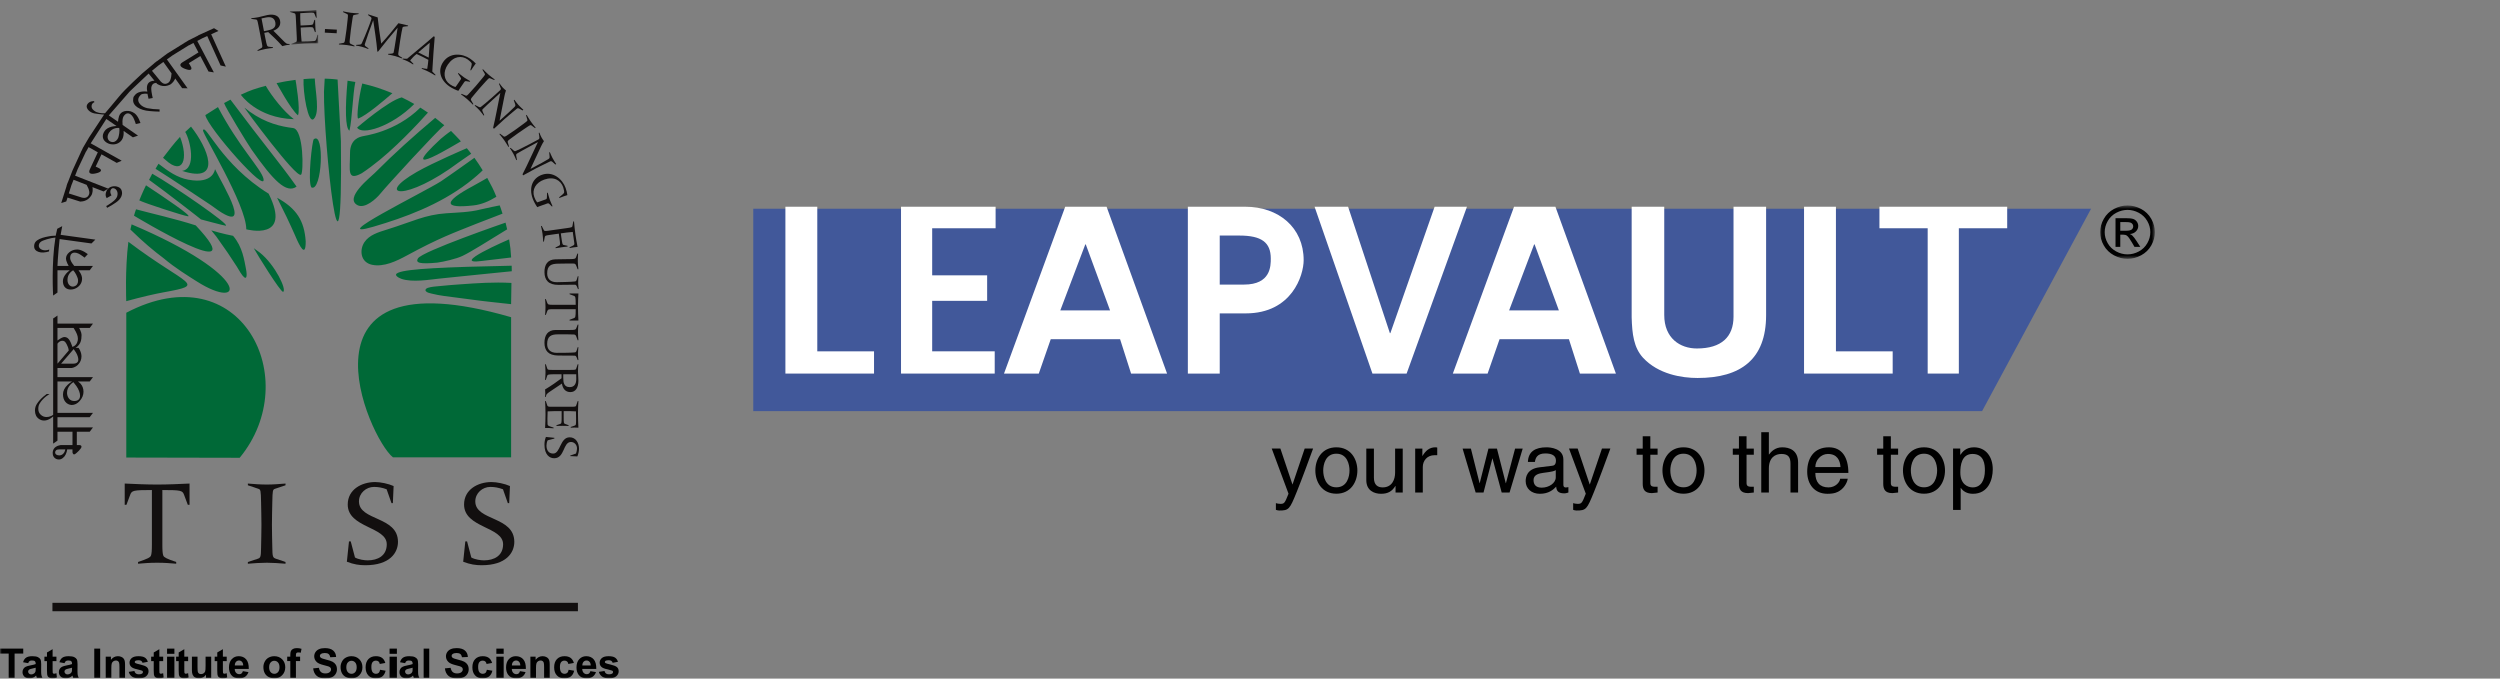 <svg width="700" height="190" viewBox="0 0 700 190" fill="none" xmlns="http://www.w3.org/2000/svg">
<rect x="0" y="0" width="700" height="190" fill="#808080" stroke="none"/>
<path fill-rule="evenodd" clip-rule="evenodd" d="M210.911 58.445V115.121H554.984L585.502 58.445H210.911Z" fill="#41589A"/>
<path fill-rule="evenodd" clip-rule="evenodd" d="M228.84 98.376H244.728V104.601H219.914V57.886H228.84V98.376Z" fill="white"/>
<path fill-rule="evenodd" clip-rule="evenodd" d="M514.06 98.376H529.949V104.601H505.132V57.886H514.06V98.376Z" fill="white"/>
<path fill-rule="evenodd" clip-rule="evenodd" d="M278.77 63.913H261.01V77.093H276.399V84.235H261.01V98.37H278.519V104.601H252.285V57.886H278.77V63.913Z" fill="white"/>
<path fill-rule="evenodd" clip-rule="evenodd" d="M526.244 57.885V63.912H539.75V104.6H548.475V63.912H548.511H562.015V57.885H526.244Z" fill="white"/>
<path fill-rule="evenodd" clip-rule="evenodd" d="M296.887 86.904H310.812L304.017 68.427H303.883L296.887 86.904ZM290.862 104.6H281.122L298.26 57.885H309.844L326.781 104.6H316.703L313.623 94.971H294.21L290.862 104.6Z" fill="white"/>
<path fill-rule="evenodd" clip-rule="evenodd" d="M422.556 86.904H436.484L429.689 68.427H429.555L422.556 86.904ZM416.532 104.6H406.794L423.932 57.885H435.516L452.453 104.6H442.375L439.295 94.971H419.879L416.532 104.6Z" fill="white"/>
<path fill-rule="evenodd" clip-rule="evenodd" d="M348.321 79.682C355.819 79.682 355.819 74.476 355.819 72.395C355.819 67.84 353.208 65.954 346.982 65.954H341.526V79.682H348.321ZM341.526 104.6H332.598V57.885H348.673C357.978 57.885 365.024 63.674 365.024 72.85C365.024 77.078 361.735 87.748 348.812 87.748H341.526V104.6Z" fill="white"/>
<path fill-rule="evenodd" clip-rule="evenodd" d="M401.697 57.885H410.748L393.853 104.6H384.28L368.077 57.885H377.463L389.167 93.278H389.301L401.697 57.885Z" fill="white"/>
<path fill-rule="evenodd" clip-rule="evenodd" d="M494.51 88.269C494.51 100.566 487.436 105.836 475.319 105.836C470.901 105.836 464.341 104.796 460.053 100.177C457.443 97.311 456.999 93.541 456.865 88.856V57.886H465.989V88.205C465.989 94.712 470.433 97.573 475.119 97.573C482.017 97.573 485.386 94.321 485.386 88.66V57.886H494.51V88.269Z" fill="white"/>
<mask id="mask0_1253_977" style="mask-type:alpha" maskUnits="userSpaceOnUse" x="588" y="57" width="16" height="16">
<path d="M588.042 57.531H603.367V72.469H588.042V57.531Z" fill="white"/>
</mask>
<g mask="url(#mask0_1253_977)">
<path fill-rule="evenodd" clip-rule="evenodd" d="M593.679 64.606H595.294C596.061 64.606 596.589 64.491 596.876 64.265C597.152 64.041 597.297 63.743 597.297 63.377C597.297 63.139 597.23 62.924 597.093 62.739C596.96 62.552 596.77 62.413 596.527 62.32C596.287 62.228 595.844 62.181 595.191 62.181H593.679V64.606ZM592.346 69.121V61.088H595.18C596.153 61.088 596.851 61.164 597.286 61.306C597.721 61.454 598.059 61.714 598.321 62.086C598.575 62.452 598.708 62.849 598.708 63.262C598.708 63.849 598.491 64.357 598.059 64.793C597.629 65.232 597.054 65.475 596.346 65.528C596.639 65.643 596.876 65.788 597.049 65.95C597.381 66.269 597.788 66.799 598.271 67.545L599.277 69.116H597.648L596.915 67.85C596.34 66.855 595.88 66.229 595.523 65.981C595.28 65.793 594.923 65.704 594.457 65.704H593.679V69.116H592.346V69.121ZM595.713 58.766C594.636 58.766 593.587 59.04 592.566 59.574C591.548 60.116 590.748 60.884 590.173 61.876C589.598 62.879 589.311 63.916 589.311 65C589.311 66.073 589.593 67.104 590.156 68.09C590.717 69.082 591.512 69.85 592.53 70.401C593.545 70.951 594.605 71.225 595.707 71.225C596.806 71.225 597.866 70.949 598.881 70.401C599.9 69.85 600.686 69.082 601.25 68.09C601.813 67.104 602.092 66.073 602.092 65C602.092 63.916 601.807 62.879 601.23 61.876C600.655 60.884 599.863 60.116 598.842 59.574C597.824 59.035 596.775 58.766 595.713 58.766ZM595.713 57.531C596.993 57.531 598.254 57.853 599.481 58.492C600.706 59.138 601.66 60.06 602.343 61.259C603.029 62.452 603.369 63.703 603.369 65.005C603.369 66.294 603.035 67.529 602.357 68.716C601.685 69.904 600.734 70.826 599.526 71.48C598.307 72.142 597.038 72.469 595.713 72.469C594.388 72.469 593.11 72.142 591.897 71.48C590.684 70.826 589.738 69.904 589.06 68.716C588.385 67.529 588.042 66.296 588.042 65.005C588.042 63.703 588.391 62.452 589.074 61.259C589.757 60.06 590.717 59.144 591.941 58.492C593.163 57.853 594.424 57.531 595.713 57.531Z" fill="black"/>
</g>
<path fill-rule="evenodd" clip-rule="evenodd" d="M365.313 125.599H367.664C366.183 129.623 364.733 133.649 363.11 137.673C361.098 142.66 360.881 142.945 358.144 142.945C357.829 142.945 357.587 142.85 357.249 142.758V140.875C357.514 140.967 357.949 141.084 358.532 141.084C359.648 141.084 359.768 140.78 360.786 138.237L356.086 125.599H358.51L361.877 135.624H361.921L365.313 125.599Z" fill="black"/>
<path fill-rule="evenodd" clip-rule="evenodd" d="M374.182 136.448C377.234 136.448 377.861 133.389 377.861 131.74C377.861 130.094 377.234 127.035 374.182 127.035C371.128 127.035 370.5 130.094 370.5 131.74C370.5 133.389 371.128 136.448 374.182 136.448ZM374.182 125.247C378.224 125.247 380.065 128.566 380.065 131.74C380.065 134.92 378.224 138.239 374.182 138.239C370.138 138.239 368.297 134.92 368.297 131.74C368.297 128.566 370.138 125.247 374.182 125.247Z" fill="black"/>
<path fill-rule="evenodd" clip-rule="evenodd" d="M390.752 137.908V136.117L390.702 136.072C389.807 137.506 388.719 138.26 386.682 138.26C384.816 138.26 382.565 137.388 382.565 134.449V125.6H384.696V133.767C384.696 135.79 385.762 136.472 387.143 136.472C389.832 136.472 390.629 134.167 390.629 132.378V125.6H392.763V137.908H390.752Z" fill="black"/>
<path fill-rule="evenodd" clip-rule="evenodd" d="M398.382 137.908H396.251V125.6H398.262V127.648H398.31C399.155 126.209 400.27 125.248 401.869 125.248C402.137 125.248 402.256 125.27 402.427 125.318V127.458H401.626C399.64 127.458 398.382 128.964 398.382 130.752V137.908Z" fill="black"/>
<path fill-rule="evenodd" clip-rule="evenodd" d="M415.388 137.908H413.184L409.524 125.6H411.851L414.275 135.273H414.322L416.768 125.6H419.142L421.611 135.273H421.661L424.227 125.6H426.358L422.676 137.908H420.473L417.906 128.377H417.859L415.388 137.908Z" fill="black"/>
<path fill-rule="evenodd" clip-rule="evenodd" d="M435.613 131.624C435.276 131.884 434.743 132.071 432.101 132.401C431.061 132.543 429.39 132.848 429.39 134.401C429.39 135.743 430.093 136.544 431.691 136.544C433.677 136.544 435.613 135.295 435.613 133.65V131.624ZM427.814 129.341C427.912 126.399 429.923 125.248 433.047 125.248C434.062 125.248 437.744 125.527 437.744 128.682V135.765C437.744 136.285 438.009 136.494 438.447 136.494C438.64 136.494 438.907 136.449 439.15 136.402V137.908C438.787 138 438.469 138.143 437.987 138.143C436.098 138.143 435.806 137.201 435.733 136.259C434.91 137.131 433.627 138.26 431.156 138.26C428.832 138.26 427.187 136.824 427.187 134.709C427.187 133.672 427.502 131.272 431.036 130.847L434.548 130.423C435.058 130.378 435.663 130.188 435.663 128.964C435.663 127.67 434.693 126.963 432.682 126.963C430.26 126.963 429.923 128.402 429.775 129.341H427.814Z" fill="black"/>
<path fill-rule="evenodd" clip-rule="evenodd" d="M448.549 125.599H450.901C449.42 129.623 447.969 133.649 446.346 137.673C444.335 142.66 444.117 142.945 441.384 142.945C441.066 142.945 440.823 142.85 440.485 142.758V140.875C440.75 140.967 441.186 141.084 441.769 141.084C442.884 141.084 443.004 140.78 444.022 138.237L439.322 125.599H441.746L445.113 135.624H445.158L448.549 125.599Z" fill="black"/>
<path fill-rule="evenodd" clip-rule="evenodd" d="M462.092 127.318V135.318C462.092 136.285 462.94 136.285 463.375 136.285H464.126V137.908C463.35 137.978 462.745 138.073 462.527 138.073C460.422 138.073 459.961 136.922 459.961 135.435V127.318H458.24V125.6H459.961V122.163H462.092V125.6H464.126V127.318H462.092Z" fill="black"/>
<path fill-rule="evenodd" clip-rule="evenodd" d="M471.373 136.448C474.424 136.448 475.052 133.389 475.052 131.74C475.052 130.094 474.424 127.035 471.373 127.035C468.318 127.035 467.691 130.094 467.691 131.74C467.691 133.389 468.318 136.448 471.373 136.448ZM471.373 125.247C475.415 125.247 477.255 128.566 477.255 131.74C477.255 134.92 475.415 138.239 471.373 138.239C467.328 138.239 465.487 134.92 465.487 131.74C465.487 128.566 467.328 125.247 471.373 125.247Z" fill="black"/>
<path fill-rule="evenodd" clip-rule="evenodd" d="M489.033 127.318V135.318C489.033 136.285 489.881 136.285 490.316 136.285H491.066V137.908C490.291 137.978 489.685 138.073 489.468 138.073C487.362 138.073 486.902 136.922 486.902 135.435V127.318H485.181V125.6H486.902V122.163H489.033V125.6H491.066V127.318H489.033Z" fill="black"/>
<path fill-rule="evenodd" clip-rule="evenodd" d="M503.467 137.908H501.336V129.858C501.336 128.187 500.854 127.106 498.817 127.106C497.074 127.106 495.281 128.092 495.281 131.202V137.908H493.152V121.009H495.281V127.249H495.331C495.936 126.469 497.002 125.248 499.035 125.248C500.996 125.248 503.467 126.022 503.467 129.531V137.908Z" fill="black"/>
<path fill-rule="evenodd" clip-rule="evenodd" d="M515.34 130.778C515.218 128.87 514.395 127.107 511.801 127.107C509.84 127.107 508.292 128.87 508.292 130.778H515.34ZM517.374 134.05C517.301 134.637 516.718 136.378 515.12 137.414C514.54 137.791 513.717 138.261 511.681 138.261C508.122 138.261 506.016 135.648 506.016 132.097C506.016 128.28 507.904 125.249 512.094 125.249C515.75 125.249 517.544 128.071 517.544 132.424H508.292C508.292 134.989 509.527 136.473 511.974 136.473C513.985 136.473 515.167 134.966 515.243 134.05H517.374Z" fill="black"/>
<path fill-rule="evenodd" clip-rule="evenodd" d="M529.44 127.318V135.318C529.44 136.285 530.288 136.285 530.723 136.285H531.473V137.908C530.698 137.978 530.093 138.073 529.875 138.073C527.769 138.073 527.309 136.922 527.309 135.435V127.318H525.588V125.6H527.309V122.163H529.44V125.6H531.473V127.318H529.44Z" fill="black"/>
<path fill-rule="evenodd" clip-rule="evenodd" d="M538.718 136.448C541.769 136.448 542.397 133.389 542.397 131.74C542.397 130.094 541.769 127.035 538.718 127.035C535.663 127.035 535.036 130.094 535.036 131.74C535.036 133.389 535.663 136.448 538.718 136.448ZM538.718 125.247C542.759 125.247 544.6 128.566 544.6 131.74C544.6 134.92 542.759 138.239 538.718 138.239C534.673 138.239 532.832 134.92 532.832 131.74C532.832 128.566 534.673 125.247 538.718 125.247Z" fill="black"/>
<path fill-rule="evenodd" clip-rule="evenodd" d="M552.356 136.473C554.68 136.473 555.77 134.427 555.77 131.72C555.77 130.141 555.6 127.104 552.306 127.104C549.232 127.104 548.892 130.331 548.892 132.332C548.892 135.601 551.001 136.473 552.356 136.473ZM546.858 125.598H548.87V127.339H548.917C549.425 126.635 550.395 125.246 552.694 125.246C556.06 125.246 557.974 127.928 557.974 131.39C557.974 134.33 556.713 138.261 552.406 138.261C550.708 138.261 549.595 137.484 549.04 136.615H548.989V142.779H546.858V125.598Z" fill="black"/>
<path fill-rule="evenodd" clip-rule="evenodd" d="M21.58 95.955C21.423 96.33 21.161 96.64 20.785 96.891C20.662 96.967 20.489 97.053 20.271 97.148C20.227 97.006 20.185 96.891 20.154 96.796C19.937 96.187 19.736 95.721 19.546 95.394C19.362 95.067 19.145 94.812 18.893 94.631C18.645 94.455 18.375 94.365 18.076 94.365C17.875 94.365 17.647 94.421 17.387 94.539C17.131 94.656 16.832 94.832 16.489 95.067C16.397 95.128 16.266 95.22 16.093 95.346V93.242V91.954V91.82H20.587C20.631 91.876 20.673 91.926 20.693 91.954C20.893 92.253 21.069 92.552 21.217 92.857C21.365 93.158 21.479 93.407 21.555 93.591C21.727 94.03 21.814 94.449 21.814 94.854C21.814 95.212 21.736 95.578 21.58 95.955ZM21.281 98.702C21.713 99.451 21.928 100.118 21.928 100.708C21.928 101.253 21.649 101.602 21.089 101.759C20.905 101.806 20.623 101.831 20.252 101.831H17.105L20.631 97.746C20.927 98.135 21.142 98.456 21.281 98.702ZM16.093 98.853V97.525V96.237C16.232 96.031 16.358 95.894 16.467 95.813C16.793 95.547 17.128 95.419 17.468 95.419C17.783 95.419 18.048 95.539 18.274 95.779C18.5 96.019 18.754 96.5 19.036 97.215C19.097 97.375 19.145 97.528 19.175 97.685C19.206 97.841 19.228 97.989 19.245 98.129C19.25 98.126 19.256 98.126 19.264 98.124L16.093 101.831V98.853ZM20.762 107.277C20.98 107.54 21.189 107.813 21.393 108.096C21.705 108.532 21.953 108.99 22.14 109.476C22.327 109.959 22.419 110.387 22.419 110.761C22.419 111.245 22.285 111.616 22.02 111.882C21.753 112.147 21.34 112.281 20.776 112.281C20.213 112.281 19.753 112.088 19.401 111.708C19.05 111.326 18.84 110.831 18.776 110.222V109.895C18.776 109.132 19.075 108.414 19.663 107.744C19.85 107.526 20.137 107.277 20.528 106.995C20.623 107.104 20.701 107.196 20.762 107.277ZM18.124 126.392C17.953 126.797 17.702 127.098 17.376 127.302C17.142 127.445 16.877 127.512 16.584 127.512C16.258 127.512 15.984 127.439 15.767 127.291C15.549 127.143 15.44 126.936 15.44 126.671C15.44 126.419 15.532 126.218 15.719 126.062C15.906 125.908 16.202 125.827 16.606 125.827H18.285C18.227 126.079 18.171 126.266 18.124 126.392ZM26.034 90.602H16.093V88.355L14.88 89.174V92.753V94.086V98.344V99.697V104.17V104.986V107.744V109.082V114.176V114.992V116.162C14.662 116.305 14.481 116.405 14.341 116.47C13.889 116.671 13.454 116.771 13.036 116.771C12.737 116.771 12.447 116.718 12.16 116.609C11.873 116.5 11.602 116.319 11.354 116.07C10.935 115.665 10.723 115.134 10.723 114.48C10.723 114.153 10.76 113.863 10.829 113.614C10.899 113.363 11.005 113.131 11.145 112.913C11.58 112.211 12.171 111.566 12.919 110.971C13.153 110.786 13.471 110.566 13.875 110.317H13.081C12.662 110.63 12.336 110.887 12.101 111.088C11.337 111.759 10.746 112.429 10.327 113.1C9.968 113.645 9.789 114.271 9.789 114.972C9.789 115.483 9.889 115.944 10.082 116.352C10.274 116.755 10.581 117.09 10.991 117.355C11.407 117.621 11.861 117.755 12.355 117.755C12.919 117.755 13.507 117.559 14.132 117.171C14.333 117.045 14.584 116.855 14.88 116.609V118.244V119.065V121.549V123.153V124.215L16.093 123.374V122.315V120.887H20.294V124.612H17.041C16.623 124.69 16.302 124.774 16.087 124.869C15.438 125.148 15.025 125.576 14.854 126.148C14.793 126.35 14.762 126.495 14.762 126.579V126.867C14.762 127.428 14.933 127.864 15.27 128.183C15.61 128.498 16.012 128.658 16.475 128.658C16.676 128.658 16.863 128.627 17.03 128.565C17.817 128.255 18.366 127.573 18.676 126.528C18.721 126.361 18.765 126.126 18.815 125.827H20.294V126.671C20.344 126.797 20.375 126.889 20.389 126.953C20.472 127.138 20.581 127.23 20.723 127.23C20.821 127.23 20.93 127.193 21.058 127.115C21.343 126.914 21.691 126.607 22.101 126.188C22.578 125.696 22.815 125.324 22.815 125.078C22.815 124.877 22.706 124.737 22.489 124.659C22.427 124.645 22.319 124.628 22.163 124.612H21.51V120.887H25.122L26.034 119.669H16.093V118.247V117.425V116.819H25.1L26.034 115.601H16.093V114.176V113.357V108.238V106.877V106.813H20.168C19.622 107.165 19.206 107.475 18.941 107.744C18.068 108.587 17.636 109.476 17.636 110.409C17.636 111.253 17.85 111.946 18.285 112.491C18.723 113.036 19.309 113.34 20.037 113.402C20.91 113.402 21.683 113.011 22.361 112.223C23.038 111.435 23.379 110.588 23.379 109.686C23.379 108.814 23.105 108.062 22.561 107.439C22.402 107.252 22.151 107.042 21.817 106.813H25.122L26.034 105.598H16.093V104.167V103.351V103.044H20.084C20.335 102.985 20.528 102.929 20.668 102.882C21.119 102.711 21.496 102.477 21.789 102.181C22.163 101.806 22.427 101.421 22.581 101.021C22.737 100.624 22.815 100.213 22.815 99.794C22.815 99.249 22.679 98.682 22.397 98.09C22.319 97.9 22.188 97.674 21.998 97.411H21.139C21.295 97.316 21.44 97.221 21.555 97.123C22.07 96.656 22.414 96.173 22.581 95.673C22.754 95.176 22.84 94.541 22.84 93.781C22.84 93.438 22.715 92.985 22.464 92.421C22.397 92.273 22.294 92.063 22.165 91.82H25.122L26.034 90.602Z" fill="#120F0F"/>
<path fill-rule="evenodd" clip-rule="evenodd" d="M19.689 76.301C19.862 76.114 20.124 75.901 20.481 75.667C20.668 75.874 20.807 76.041 20.902 76.184C21.198 76.603 21.446 77.081 21.647 77.612C21.742 77.846 21.8 78.019 21.825 78.137C21.845 78.254 21.859 78.43 21.859 78.662C21.859 79.022 21.764 79.341 21.58 79.621C21.39 79.903 21.103 80.096 20.715 80.204C20.59 80.238 20.489 80.252 20.411 80.252C19.979 80.252 19.616 80.079 19.326 79.727C19.039 79.377 18.894 78.914 18.894 78.338C18.894 77.556 19.159 76.877 19.689 76.301ZM16.69 66.941L25.61 68.17L26.701 67.092L16.978 65.753L17.421 63.32L16.024 64.063L15.591 66.01C15.326 66.005 15.111 66.007 14.955 66.016C14.498 66.033 14.049 66.091 13.611 66.186C13 66.293 12.431 66.427 11.906 66.589C11.251 66.798 10.727 67.047 10.342 67.34C9.901 67.673 9.647 68.103 9.575 68.628C9.471 69.386 9.703 69.939 10.266 70.282C10.618 70.489 11 70.621 11.416 70.677C11.879 70.741 12.409 70.71 13.005 70.587C13.184 70.548 13.421 70.489 13.714 70.403L13.789 69.869C13.586 69.953 13.432 70.003 13.321 70.017C12.964 70.095 12.618 70.109 12.277 70.065C12.138 70.045 11.99 70.009 11.834 69.956C11.675 69.903 11.538 69.835 11.424 69.757C10.997 69.447 10.81 69.067 10.874 68.62C10.947 68.078 11.321 67.664 11.999 67.382C12.671 67.097 13.463 66.896 14.342 66.689C14.752 66.591 15.521 66.522 15.521 66.522C14.336 73.792 14.877 82.755 14.877 82.755L16.093 81.914V75.667H19.547C19.097 76.027 18.768 76.323 18.567 76.558C17.929 77.29 17.611 78.005 17.611 78.71C17.611 79.503 17.837 80.112 18.286 80.534C18.676 80.895 19.181 81.071 19.803 81.071C20.194 81.071 20.565 81.001 20.924 80.861C21.58 80.596 22.082 80.213 22.442 79.716C22.802 79.215 22.98 78.654 22.98 78.031C22.98 77.516 22.807 76.963 22.464 76.371C22.358 76.184 22.194 75.949 21.973 75.667H25.122L26.032 74.454H20.785C20.52 74.127 20.328 73.867 20.202 73.683C19.828 73.102 19.639 72.621 19.639 72.23C19.639 71.702 19.756 71.319 19.99 71.087C20.224 70.853 20.528 70.735 20.902 70.735C21.229 70.735 21.597 70.827 21.998 71.015C22.263 71.14 22.637 71.372 23.12 71.716C23.259 71.811 23.446 71.951 23.68 72.138L24.59 71.154C24.216 70.875 23.915 70.671 23.68 70.545C22.98 70.143 22.358 69.916 21.814 69.869H21.555C20.746 69.869 20.029 70.123 19.407 70.629C18.785 71.135 18.473 71.741 18.473 72.442C18.473 72.752 18.598 73.183 18.846 73.728C18.927 73.901 19.05 74.141 19.22 74.454H16.093C16.093 74.454 16.163 72.018 16.69 66.941Z" fill="#120F0F"/>
<path fill-rule="evenodd" clip-rule="evenodd" d="M48.037 20.548C48.001 21.007 47.965 21.353 47.917 21.588C47.764 22.337 47.538 22.834 47.24 23.083C46.732 23.496 46.21 23.583 45.669 23.343C45.502 23.259 45.287 23.091 45.022 22.845L42.551 19.822L44.565 18.171L44.587 18.179L45.745 17.346L48.037 20.548ZM33.391 35.813C33.43 36.086 33.446 36.307 33.446 36.478C33.449 36.992 33.382 37.525 33.248 38.076C33.193 38.322 33.14 38.498 33.095 38.607C33.047 38.716 32.958 38.867 32.824 39.059C32.621 39.356 32.364 39.565 32.052 39.691C31.736 39.814 31.388 39.811 31.009 39.68C30.889 39.635 30.794 39.59 30.732 39.543C30.372 39.294 30.174 38.945 30.135 38.492C30.096 38.039 30.244 37.576 30.571 37.101C31.011 36.461 31.614 36.053 32.378 35.883C32.626 35.824 32.964 35.801 33.391 35.813ZM24.256 51.759C24.476 52.164 24.632 52.48 24.724 52.7C25.003 53.41 25.084 53.955 24.967 54.324C24.772 54.95 24.384 55.307 23.798 55.399C23.611 55.425 23.341 55.402 22.986 55.341L19.268 54.162L20.055 51.666L20.077 51.661L20.593 50.334L24.256 51.759ZM56.729 10.682L58.026 10.093L61.758 18.327L63.239 18.657L59.133 9.59L61.172 8.662L59.925 7.894L55.46 9.922L55.502 9.947L52.749 11.325L51.898 11.853L51.597 12.012L51.622 12.024L46.793 15.019L43.965 17.128L43.931 17.117L43.605 17.385L43.198 17.682L43.231 17.693L39.767 20.61C39.767 20.61 34.95 25.011 33.385 26.972C32.42 28.179 29.413 31.708 29.413 31.708C29.237 31.714 29.084 31.719 28.972 31.722C28.562 31.714 28.138 31.669 27.709 31.585C27.435 31.529 27.193 31.454 26.975 31.364C26.76 31.272 26.537 31.135 26.306 30.951C26.06 30.758 25.884 30.551 25.77 30.331C25.656 30.11 25.614 29.872 25.645 29.621C25.675 29.367 25.753 29.163 25.882 29.001C25.977 28.88 26.094 28.783 26.23 28.71C26.269 28.685 26.328 28.66 26.403 28.64L26.348 28.299C26.06 28.31 25.84 28.336 25.689 28.375C25.204 28.486 24.833 28.707 24.571 29.037C24.289 29.395 24.208 29.755 24.323 30.124C24.44 30.493 24.685 30.828 25.064 31.13C25.466 31.448 25.921 31.655 26.431 31.753C26.944 31.848 27.672 31.946 28.626 32.043C28.763 32.069 28.942 32.08 29.151 32.085L24.947 38.453L23.232 41.373L22.805 42.281L22.64 42.577L22.666 42.574L20.311 47.704L18.978 51.133L18.945 51.141L18.641 52.005L18.677 51.996L17.145 56.852L18.557 56.411L18.9 55.321L22.462 56.45C22.931 56.416 23.299 56.363 23.569 56.285C24.381 56.036 25.023 55.553 25.494 54.835C25.539 54.751 25.608 54.625 25.709 54.461C25.742 54.357 25.779 54.245 25.815 54.125C25.94 53.726 25.985 53.279 25.943 52.795C25.94 52.681 25.915 52.544 25.882 52.393L29.006 53.611L30.289 52.815C30.138 52.963 30.002 53.131 29.893 53.329C29.862 53.399 29.823 53.494 29.776 53.608C29.575 54.081 29.527 54.539 29.639 54.975C29.681 55.112 29.756 55.276 29.868 55.478L31.212 54.704C31.098 54.486 31.017 54.315 30.983 54.198C30.863 53.826 30.863 53.497 30.986 53.209C31.003 53.164 31.056 53.078 31.145 52.946C31.366 52.669 31.67 52.611 32.049 52.773C32.37 52.91 32.615 53.164 32.782 53.541C32.95 53.919 32.969 54.366 32.836 54.888C32.824 54.95 32.794 55.039 32.746 55.154C32.607 55.48 32.345 55.821 31.957 56.165C31.82 56.291 31.591 56.475 31.273 56.713C30.961 56.95 30.629 57.174 30.286 57.383C30.163 57.464 29.982 57.57 29.742 57.688L29.982 58.194C30.267 58.043 30.501 57.917 30.685 57.805C31.287 57.47 31.893 57.095 32.498 56.673C33.223 56.173 33.717 55.617 33.971 55.014C34.216 54.438 34.244 53.874 34.049 53.321C33.909 52.888 33.591 52.566 33.1 52.357C32.534 52.116 31.937 52.077 31.304 52.239C30.897 52.343 30.565 52.541 30.294 52.809L21.031 49.199L21.731 47.4L24.071 42.44L24.11 42.435L24.805 41.191L27.388 42.641L25.154 47.431C24.88 48.009 24.933 48.386 25.316 48.568C25.625 48.713 26.133 48.705 26.847 48.543C27.561 48.381 28.01 48.179 28.194 47.936C28.409 47.626 28.216 47.324 27.608 47.039L26.785 46.651L28.409 43.214L32.682 45.609L34.071 44.997L25.399 40.13L29.778 33.315L32.623 35.282C32.049 35.321 31.608 35.377 31.312 35.452C30.37 35.693 29.7 36.103 29.301 36.679C28.85 37.333 28.691 37.961 28.822 38.565C28.939 39.082 29.257 39.518 29.767 39.873C30.085 40.093 30.434 40.247 30.808 40.339C31.497 40.49 32.13 40.465 32.707 40.258C33.285 40.051 33.75 39.691 34.105 39.179C34.395 38.755 34.571 38.204 34.623 37.523C34.64 37.307 34.637 37.02 34.618 36.665L37.209 38.459L38.646 37.975L34.328 34.986C34.297 34.566 34.283 34.242 34.286 34.019C34.308 33.331 34.428 32.828 34.649 32.507C34.953 32.071 35.265 31.823 35.589 31.764C35.912 31.705 36.23 31.781 36.537 31.993C36.807 32.18 37.053 32.465 37.282 32.848C37.427 33.105 37.602 33.508 37.803 34.063C37.867 34.22 37.94 34.444 38.026 34.731L39.332 34.441C39.184 33.996 39.047 33.658 38.927 33.421C38.582 32.692 38.199 32.15 37.775 31.8L37.566 31.655C36.9 31.194 36.166 30.993 35.365 31.057C34.568 31.119 33.968 31.437 33.569 32.015C33.393 32.273 33.251 32.697 33.148 33.287C33.112 33.471 33.081 33.739 33.042 34.094L30.47 32.314L36.328 25.606L41.614 20.593L43.251 22.596C43.215 22.599 43.17 22.599 43.136 22.602C42.478 22.644 41.982 22.828 41.65 23.158C41.293 23.507 41.123 24.033 41.128 24.726C41.125 24.946 41.17 25.256 41.254 25.653C40.74 25.595 40.331 25.581 40.035 25.611C39.12 25.684 38.431 25.952 37.968 26.41C37.867 26.511 37.722 26.679 37.533 26.922C37.346 27.165 37.257 27.559 37.265 28.112C37.273 28.663 37.508 29.174 37.971 29.638C38.241 29.917 38.632 30.177 39.131 30.417C39.63 30.657 40.216 30.842 40.888 30.968C41.393 31.057 42.169 31.135 43.217 31.197C43.569 31.222 44.06 31.241 44.687 31.255L44.673 30.61C44.498 30.61 44.367 30.607 44.277 30.607C43.616 30.579 43.153 30.557 42.888 30.532C41.887 30.403 41.337 30.322 41.237 30.289C40.434 30.096 39.809 29.772 39.357 29.316C38.456 28.405 38.476 27.483 39.418 26.55C39.616 26.355 39.99 26.246 40.54 26.226C40.707 26.215 40.955 26.223 41.284 26.248L41.591 27.654L42.763 27.444C42.676 27.07 42.615 26.774 42.57 26.55C42.431 25.835 42.358 25.282 42.35 24.896C42.339 24.6 42.378 24.337 42.462 24.111C42.542 23.887 42.651 23.709 42.785 23.574C43.005 23.356 43.312 23.231 43.694 23.2H43.745L43.979 23.488C44.386 23.717 44.727 23.873 44.994 23.954C45.812 24.192 46.612 24.139 47.399 23.795C47.482 23.75 47.611 23.683 47.784 23.602C47.867 23.532 47.959 23.46 48.054 23.379C48.38 23.111 48.659 22.764 48.891 22.331C48.947 22.239 49.002 22.11 49.053 21.968L51.005 24.692L52.523 24.728L46.729 16.637L48.261 15.539L52.874 12.677L52.908 12.694L54.166 12.029L55.566 14.684L51.072 17.453C50.528 17.791 50.367 18.137 50.587 18.495C50.768 18.788 51.203 19.059 51.889 19.311C52.576 19.565 53.061 19.64 53.346 19.537C53.697 19.392 53.694 19.034 53.343 18.464L52.863 17.69L56.096 15.687L58.38 20.026L59.881 20.266L55.239 11.462L56.721 10.68L56.729 10.682Z" fill="#120F0F"/>
<path fill-rule="evenodd" clip-rule="evenodd" d="M74.887 8.54L73.913 8.73L73.222 5.159C73.651 5.072 74.075 4.977 74.53 4.888C75.872 4.625 76.848 4.999 77.091 6.257C77.395 7.827 76.212 8.283 74.887 8.54ZM79.082 11.161L76.541 8.601C77.813 8.132 78.706 7.246 78.427 5.804C78.148 4.374 76.77 3.843 74.887 4.209C73.874 4.407 73.085 4.678 72.343 4.823C71.573 4.974 70.89 5.047 70.352 5.094L70.393 5.293L71.668 5.46C72 5.5 72.061 5.592 72.324 6.933L73.328 12.105C73.543 13.206 73.495 13.273 73.121 13.482L72.095 14.066L72.137 14.265C72.809 14.075 73.626 13.857 74.354 13.714C74.851 13.617 75.819 13.488 76.444 13.427L76.404 13.225L75.186 13.063C74.792 13.007 74.689 12.7 74.326 10.842L74.008 9.199L75.105 8.987C76.215 9.97 77.841 11.552 79.052 12.918C79.403 12.82 79.754 12.722 80.097 12.655C80.424 12.591 80.772 12.552 81.105 12.516L81.068 12.317C80.24 12.328 80.15 12.245 79.082 11.161Z" fill="#120F0F"/>
<mask id="mask1_1253_977" style="mask-type:alpha" maskUnits="userSpaceOnUse" x="81" y="2" width="9" height="11">
<path d="M81.159 2.795H89.128V12.487H81.159V2.795Z" fill="white"/>
</mask>
<g mask="url(#mask1_1253_977)">
<path fill-rule="evenodd" clip-rule="evenodd" d="M89.1 9.737L88.9 9.746C88.679 10.617 88.54 11.09 88.375 11.316C88.239 11.498 88.021 11.523 86.47 11.598C85.815 11.629 85.131 11.618 84.448 11.637C84.392 11.028 84.314 10.36 84.28 9.693L84.186 7.714L85.697 7.642C87.452 7.558 87.63 7.577 87.761 7.89L88.191 8.98L88.395 8.969C88.35 8.36 88.311 7.807 88.28 7.211C88.255 6.672 88.241 6.119 88.23 5.566L88.026 5.577L87.7 6.627C87.6 6.952 87.427 6.991 85.672 7.075L84.16 7.147L84.074 5.359C84.046 4.747 84.063 4.208 84.066 3.696C84.604 3.657 85.271 3.613 86.113 3.571C87.781 3.49 87.898 3.484 88.063 3.884L88.492 4.957L88.693 4.948C88.665 4.613 88.612 4.118 88.601 3.903C88.59 3.682 88.596 3.16 88.59 2.794C87.315 2.914 85.957 3.04 84.576 3.104C83.472 3.157 82.367 3.154 81.159 3.154L81.17 3.356L82.409 3.705C82.735 3.791 82.78 3.892 82.847 5.258L83.101 10.523C83.154 11.64 83.101 11.702 82.699 11.852L81.6 12.286L81.608 12.487C82.649 12.381 84.043 12.255 85.321 12.193C86.133 12.154 88.37 12.104 89.128 12.126L89.075 11.02C89.053 10.598 89.092 10.159 89.1 9.737Z" fill="#120F0F"/>
</g>
<path fill-rule="evenodd" clip-rule="evenodd" d="M90.942 9.136L94.264 9.317L94.32 8.3L90.998 8.119L90.942 9.136Z" fill="#120F0F"/>
<path fill-rule="evenodd" clip-rule="evenodd" d="M97.962 10.907C98.054 10.066 98.138 9.183 98.249 8.316C98.361 7.45 98.497 6.573 98.623 5.707C98.826 4.354 98.854 4.24 99.142 4.19L100.402 3.938L100.428 3.737C99.7 3.701 98.986 3.67 98.263 3.578C97.457 3.474 96.757 3.326 96.073 3.181L96.048 3.382L97.206 3.941C97.471 4.064 97.471 4.181 97.326 5.542C97.231 6.411 97.147 7.294 97.036 8.16C96.927 9.029 96.785 9.906 96.659 10.77C96.506 11.879 96.45 11.96 96.076 12.03L94.919 12.248L94.894 12.452C95.552 12.477 96.394 12.527 97.114 12.617C97.75 12.7 98.578 12.863 99.248 13.008L99.273 12.807L98.213 12.29C97.867 12.114 97.836 12.019 97.962 10.907Z" fill="#120F0F"/>
<path fill-rule="evenodd" clip-rule="evenodd" d="M111.522 14.955C111.614 14.027 112.425 8.738 112.696 7.771C112.763 7.519 112.9 7.466 113.538 7.402L114.219 7.335L114.272 7.139C113.321 6.933 112.386 6.718 111.555 6.5C110.018 8.442 108.439 10.375 106.735 12.211C106.359 9.763 106.002 7.321 105.748 4.876C104.911 4.628 103.985 4.323 103.103 4.016L103.05 4.211L103.767 4.731C104.004 4.901 104.057 5.083 103.988 5.337C103.698 6.374 102.331 9.875 101.371 11.965C101.173 12.406 101.098 12.462 100.557 12.507L99.74 12.566L99.686 12.761C100.247 12.859 100.808 12.957 101.352 13.108C101.954 13.275 102.526 13.499 103.115 13.722L103.17 13.524L102.512 13.069C102.161 12.82 102.069 12.658 102.158 12.336C102.42 11.398 103.79 7.517 104.487 5.717L104.512 5.726C104.933 8.609 105.396 11.487 105.647 14.429L105.829 14.482C107.594 12.211 109.332 10.096 111.301 7.79L111.329 7.796C111.234 8.511 110.409 14.024 110.211 14.723C110.18 14.851 109.985 14.994 109.466 15.03L108.71 15.075L108.657 15.273C109.315 15.396 109.976 15.519 110.635 15.703C111.293 15.888 111.932 16.128 112.562 16.363L112.618 16.167L111.921 15.745C111.611 15.553 111.469 15.41 111.522 14.955Z" fill="#120F0F"/>
<path fill-rule="evenodd" clip-rule="evenodd" d="M120.034 16.133L117.108 14.678L120.318 11.967L120.034 16.133ZM121.721 10.31L121.437 10.168C119.337 12.048 116.444 14.345 113.987 16.455C113.588 16.469 113.155 16.43 112.784 16.393L112.692 16.575C113.203 16.762 113.708 16.949 114.19 17.19C114.712 17.449 115.192 17.754 115.674 18.059L115.763 17.877L114.846 16.916C115.39 16.276 115.978 15.611 116.659 15.122C117.211 15.379 117.752 15.633 118.299 15.904C118.846 16.178 119.398 16.469 119.939 16.754C119.928 17.234 119.735 18.668 119.621 19.291C119.152 19.254 118.508 19.145 118.143 19.062L118.053 19.243C118.667 19.484 119.264 19.715 119.85 20.009C120.539 20.35 121.189 20.738 121.853 21.135L121.945 20.953L121.038 20.031C121.247 16.832 121.417 13.54 121.721 10.31Z" fill="#120F0F"/>
<path fill-rule="evenodd" clip-rule="evenodd" d="M130.541 22.727L131.542 22.889L131.656 22.721C131.115 22.381 130.541 22.09 130.002 21.718C129.428 21.322 128.903 20.852 128.346 20.433L128.231 20.598L128.756 21.372C129.154 21.945 129.154 22.051 129.021 22.244L127.849 23.945C127.793 24.026 127.657 24.2 127.523 24.37C127.004 24.225 126.51 23.97 126.005 23.624C124.223 22.392 123.986 20.123 125.403 18.064C127.057 15.669 129.28 15.49 130.962 16.655C131.431 16.977 132.075 17.58 132.089 17.818C132.108 18.17 131.882 18.986 131.695 19.617L131.863 19.732C132.092 19.377 132.318 19.022 132.557 18.675C132.764 18.377 132.99 18.072 133.216 17.77C132.775 17.306 132.292 16.882 131.634 16.426C129.517 14.965 126 14.585 124.111 17.329C122.56 19.581 123.138 22.33 125.863 24.216C126.664 24.77 127.79 25.264 128.343 25.434C128.479 25.208 128.608 24.996 128.691 24.878L129.961 23.032C130.133 22.783 130.251 22.685 130.541 22.727Z" fill="#120F0F"/>
<path fill-rule="evenodd" clip-rule="evenodd" d="M132.501 26.845C133.042 26.199 133.603 25.506 134.175 24.85C134.747 24.19 135.349 23.539 135.932 22.888C136.853 21.877 136.939 21.798 137.204 21.913L138.392 22.408L138.526 22.254C137.938 21.821 137.363 21.396 136.816 20.918C136.2 20.382 135.701 19.87 135.215 19.37L135.081 19.524L135.734 20.633C135.885 20.882 135.818 20.977 134.945 22.03C134.387 22.698 133.826 23.388 133.254 24.048C132.68 24.704 132.077 25.358 131.494 26.006C130.749 26.845 130.66 26.881 130.309 26.73L129.224 26.269L129.09 26.423C129.625 26.808 130.298 27.317 130.844 27.795C131.33 28.216 131.927 28.814 132.406 29.306L132.537 29.153L131.941 28.13C131.751 27.795 131.776 27.7 132.501 26.845Z" fill="#120F0F"/>
<path fill-rule="evenodd" clip-rule="evenodd" d="M144.716 30.43C144.917 30.265 145.123 30.274 145.424 30.433L146.336 30.925L146.54 30.738C146.052 30.282 145.569 29.835 145.129 29.349C144.73 28.905 144.364 28.413 144.007 27.929L143.854 28.066L144.208 29.044C144.362 29.475 144.353 29.639 144.072 29.933C143.572 30.444 143.053 30.933 142.537 31.402L139.927 33.761L139.888 33.758L141.226 26.996C141.338 26.426 141.477 25.887 141.67 25.339C141.332 25.054 140.998 24.769 140.708 24.445C140.395 24.099 140.125 23.716 139.857 23.33L139.706 23.467C139.91 23.912 140.094 24.353 140.245 24.825L140.155 25.16L138.021 27.091C136.641 28.34 134.967 29.721 134.582 29.989C134.476 30.064 134.292 30.056 134.1 29.952L133.048 29.416L132.897 29.553C133.36 29.977 133.812 30.391 134.231 30.858C134.66 31.333 135.054 31.855 135.441 32.372L135.592 32.235L135.174 31.316C134.989 30.916 135.009 30.763 135.148 30.573C135.327 30.355 137.43 28.41 138.853 27.122L140.06 26.029L140.08 26.052L139.115 30.908C138.786 32.54 138.476 34.174 138.074 35.792L138.309 36.052C139.519 34.915 140.758 33.794 141.201 33.395C141.826 32.828 143.812 31.187 144.716 30.43Z" fill="#120F0F"/>
<path fill-rule="evenodd" clip-rule="evenodd" d="M143.038 38.771C143.719 38.274 144.427 37.74 145.141 37.237C145.855 36.734 146.594 36.248 147.317 35.757C148.452 34.991 148.555 34.938 148.787 35.111L149.822 35.879L149.986 35.762C149.52 35.2 149.063 34.65 148.647 34.055C148.179 33.387 147.816 32.772 147.462 32.166L147.294 32.283L147.665 33.518C147.752 33.795 147.665 33.873 146.566 34.684C145.861 35.2 145.152 35.734 144.438 36.237C143.727 36.737 142.982 37.226 142.263 37.718C141.339 38.352 141.242 38.363 140.938 38.134L139.998 37.427L139.833 37.545C140.254 38.045 140.787 38.704 141.205 39.297C141.574 39.822 142.011 40.548 142.357 41.141L142.522 41.023L142.187 39.886C142.087 39.517 142.131 39.428 143.038 38.771Z" fill="#120F0F"/>
<path fill-rule="evenodd" clip-rule="evenodd" d="M154.04 45.192C154.277 45.08 154.472 45.139 154.726 45.368L155.493 46.064L155.736 45.932C155.373 45.371 155.01 44.82 154.701 44.242C154.422 43.717 154.185 43.152 153.953 42.596L153.772 42.691L153.881 43.725C153.925 44.181 153.878 44.337 153.532 44.552C152.927 44.929 152.305 45.279 151.691 45.608L148.589 47.274L148.55 47.262L151.476 41.018C151.722 40.489 151.987 40.001 152.305 39.517C152.048 39.16 151.789 38.802 151.585 38.416C151.365 38.005 151.195 37.567 151.027 37.128L150.846 37.223C150.941 37.704 151.013 38.176 151.047 38.673L150.879 38.975L148.341 40.339C146.701 41.219 144.746 42.152 144.308 42.322C144.185 42.37 144.009 42.317 143.85 42.172L142.955 41.398L142.776 41.493C143.122 42.015 143.463 42.529 143.755 43.08C144.059 43.644 144.316 44.25 144.567 44.843L144.748 44.745L144.564 43.753C144.478 43.32 144.534 43.175 144.718 43.027C144.941 42.856 147.451 41.476 149.142 40.571L150.578 39.799L150.592 39.825L148.486 44.309C147.775 45.812 147.083 47.324 146.308 48.799L146.469 49.104C147.917 48.296 149.39 47.505 149.914 47.226C150.659 46.824 152.98 45.712 154.04 45.192Z" fill="#120F0F"/>
<path fill-rule="evenodd" clip-rule="evenodd" d="M153.803 57.092L154.523 57.807L154.712 57.737C154.47 57.147 154.174 56.572 153.956 55.957C153.722 55.295 153.569 54.61 153.36 53.943L153.167 54.01L153.148 54.943C153.136 55.644 153.069 55.731 152.852 55.809L150.911 56.502C150.816 56.538 150.607 56.597 150.392 56.658C150.057 56.234 149.803 55.742 149.6 55.166C148.869 53.121 150.001 51.14 152.353 50.299C155.092 49.321 157 50.478 157.689 52.409C157.881 52.945 158.048 53.809 157.923 54.01C157.733 54.309 157.075 54.837 156.553 55.242L156.623 55.432C157.014 55.278 157.407 55.122 157.803 54.979C158.146 54.856 158.506 54.745 158.866 54.63C158.779 53.998 158.631 53.37 158.364 52.613C157.499 50.187 154.866 47.826 151.733 48.944C149.162 49.866 148.026 52.437 149.139 55.56C149.466 56.48 150.09 57.539 150.442 58C150.682 57.899 150.911 57.801 151.047 57.751L153.156 56.999C153.44 56.896 153.594 56.888 153.803 57.092Z" fill="#120F0F"/>
<path fill-rule="evenodd" clip-rule="evenodd" d="M153.741 65.804L156.463 65.421L156.639 66.69C156.884 68.433 156.879 68.612 156.58 68.771L155.54 69.299L155.565 69.5C156.168 69.403 156.714 69.313 157.303 69.229C157.836 69.154 158.385 69.093 158.932 69.028L158.907 68.827L157.833 68.595C157.498 68.525 157.445 68.355 157.2 66.611L157.024 65.343L158.633 65.117C159.211 65.038 159.791 64.999 160.371 64.946L160.792 67.958C160.851 68.36 160.879 68.548 160.466 68.754L159.465 69.246L159.492 69.45C159.891 69.377 160.307 69.308 160.709 69.249C161.04 69.204 161.386 69.168 161.721 69.134C161.498 67.975 161.275 66.801 161.113 65.622C160.946 64.44 160.84 63.264 160.72 61.987L160.516 62.018L160.285 63.283C160.229 63.613 160.134 63.669 158.781 63.862L153.571 64.594C152.466 64.75 152.399 64.7 152.212 64.317L151.685 63.258L151.481 63.289C151.643 64.027 151.799 64.711 151.9 65.418C152.017 66.268 152.045 66.882 152.095 67.668L152.296 67.64L152.516 66.477C152.6 66.025 152.636 65.96 153.741 65.804Z" fill="#120F0F"/>
<path fill-rule="evenodd" clip-rule="evenodd" d="M161.667 71.016L161.277 72.072C161.126 72.48 160.833 72.53 159.617 72.55L155.533 72.614C153.31 72.65 152.418 74.134 152.451 76.246C152.485 78.412 153.556 79.781 156.373 79.764C158.959 79.75 160.15 79.703 160.964 79.717C161.268 79.728 161.419 79.929 161.569 80.306L161.829 80.943L162.03 80.94C161.963 80.356 161.896 79.789 161.887 79.236C161.876 78.596 161.926 77.968 161.971 77.344L161.77 77.347L161.536 78.152C161.424 78.546 161.299 78.767 161.037 78.8C160.035 78.931 157.729 78.985 155.938 79.013C154.194 79.04 153.238 78.141 153.213 76.612C153.176 74.299 154.39 73.857 156.25 73.827C158.487 73.79 159.737 73.768 160.593 73.799C161.104 73.821 161.176 73.936 161.483 74.732L161.737 75.397L161.943 75.391C161.871 74.623 161.801 73.868 161.79 73.095C161.779 72.413 161.826 71.728 161.871 71.013L161.667 71.016Z" fill="#120F0F"/>
<path fill-rule="evenodd" clip-rule="evenodd" d="M159.482 82.173V82.377L160.642 82.813C161.139 83.003 161.195 83.162 161.195 85.347H154.863C154.135 85.347 153.756 85.316 153.555 85.23C153.365 85.154 153.189 84.836 152.827 83.732H152.623C152.682 84.414 152.74 85.054 152.74 85.956C152.74 86.859 152.682 87.498 152.623 88.183H152.827C153.189 87.076 153.365 86.772 153.555 86.685C153.756 86.596 154.135 86.568 154.863 86.568H161.195C161.195 88.75 161.139 88.912 160.642 89.1L159.482 89.538V89.742H161.953C161.892 88.476 161.836 87.225 161.836 85.956C161.836 84.69 161.892 83.439 161.953 82.173H159.482Z" fill="#120F0F"/>
<path fill-rule="evenodd" clip-rule="evenodd" d="M161.749 90.894L161.342 91.941C161.183 92.349 160.89 92.391 159.671 92.391H155.587C153.364 92.391 152.449 93.861 152.449 95.971C152.449 98.141 153.495 99.522 156.315 99.552C158.901 99.581 160.092 99.552 160.904 99.581C161.211 99.594 161.356 99.801 161.501 100.178L161.749 100.818H161.952C161.894 100.237 161.835 99.67 161.835 99.114C161.835 98.474 161.894 97.848 161.952 97.225H161.749L161.501 98.024C161.383 98.415 161.255 98.636 160.993 98.664C159.989 98.778 157.679 98.795 155.891 98.795C154.148 98.795 153.205 97.879 153.205 96.35C153.205 94.037 154.427 93.615 156.285 93.615C158.524 93.615 159.774 93.615 160.63 93.657C161.138 93.688 161.211 93.802 161.501 94.604L161.749 95.272H161.952C161.894 94.501 161.835 93.746 161.835 92.972C161.835 92.291 161.894 91.606 161.952 90.894H161.749Z" fill="#120F0F"/>
<path fill-rule="evenodd" clip-rule="evenodd" d="M159.526 108.392C157.927 108.392 157.71 107.141 157.71 105.785V104.796H161.339C161.339 105.232 161.355 105.668 161.355 106.135C161.355 107.504 160.803 108.392 159.526 108.392ZM161.749 101.988L161.339 103.212C161.238 103.531 161.138 103.573 159.774 103.573H154.513C153.395 103.573 153.336 103.517 153.205 103.109L152.828 101.988H152.622C152.683 102.687 152.739 103.531 152.739 104.271C152.739 104.782 152.683 105.758 152.622 106.381H152.828L153.219 105.218C153.35 104.841 153.668 104.796 155.559 104.796H157.23V105.917C156.053 106.822 154.192 108.113 152.622 109.046C152.653 109.409 152.683 109.773 152.683 110.122C152.683 110.457 152.653 110.807 152.622 111.142H152.828C152.971 110.326 153.074 110.256 154.34 109.409L157.333 107.403C157.551 108.742 158.248 109.787 159.713 109.787C161.169 109.787 161.952 108.538 161.952 106.615C161.952 105.582 161.835 104.752 161.835 103.997C161.835 103.212 161.894 102.525 161.952 101.988H161.749Z" fill="#120F0F"/>
<path fill-rule="evenodd" clip-rule="evenodd" d="M161.749 112.305L161.342 113.526C161.238 113.85 161.138 113.892 159.774 113.892H154.513C153.395 113.892 153.336 113.834 153.205 113.426L152.829 112.305H152.625C152.684 113.353 152.742 114.75 152.742 116.033C152.742 116.846 152.684 119.089 152.625 119.844H153.73C154.148 119.844 154.586 119.902 155.007 119.93V119.726C154.148 119.467 153.685 119.307 153.467 119.131C153.294 118.986 153.278 118.768 153.278 117.212C153.278 116.555 153.322 115.87 153.336 115.186C153.947 115.158 154.614 115.116 155.283 115.116H157.261V116.628C157.261 118.391 157.23 118.564 156.912 118.679L155.805 119.059V119.263C156.418 119.246 156.968 119.232 157.565 119.232C158.1 119.232 158.656 119.246 159.208 119.263V119.059L158.176 118.679C157.855 118.564 157.827 118.391 157.827 116.628V115.116H159.612C160.223 115.116 160.761 115.158 161.269 115.186C161.283 115.728 161.3 116.396 161.3 117.24C161.3 118.913 161.3 119.028 160.89 119.176L159.802 119.553V119.757C160.137 119.743 160.63 119.712 160.848 119.712C161.066 119.712 161.587 119.743 161.953 119.757C161.894 118.475 161.835 117.108 161.835 115.728C161.835 114.619 161.894 113.515 161.953 112.305H161.749Z" fill="#120F0F"/>
<path fill-rule="evenodd" clip-rule="evenodd" d="M159.509 122.445C156.778 122.445 156.954 126.999 154.893 126.999C153.537 126.999 153.015 125.938 153.015 124.772C153.015 124.409 153.102 123.725 153.35 123.289L155.225 122.794V122.59L152.856 122.342C152.536 123.171 152.449 123.797 152.449 124.496C152.449 127.365 153.902 128.31 155.166 128.31C158.173 128.31 157.593 123.755 159.874 123.755C160.845 123.755 161.559 124.599 161.559 125.516C161.559 126.007 161.47 126.491 161.283 126.985L159.671 127.553V127.712L161.66 127.798C161.936 127.189 162.125 126.256 162.125 125.647C162.125 124.074 161.269 122.445 159.509 122.445Z" fill="#120F0F"/>
<path fill-rule="evenodd" clip-rule="evenodd" d="M34.919 135.392C37.956 135.532 40.958 135.674 43.995 135.674C47.033 135.674 50.034 135.532 53.072 135.392V141.338H52.584L51.535 138.538C51.08 137.351 50.695 137.208 45.46 137.208V152.456C45.46 154.205 45.532 155.116 45.742 155.605C45.951 156.057 46.684 156.479 49.337 157.354V157.843C47.694 157.703 46.157 157.566 43.995 157.566C41.831 157.566 40.294 157.703 38.654 157.843V157.354C41.306 156.479 42.074 156.057 42.249 155.605C42.459 155.116 42.531 154.205 42.531 152.456V137.208C37.293 137.208 36.908 137.351 36.456 138.538L35.407 141.338H34.919V135.392Z" fill="#120F0F"/>
<path fill-rule="evenodd" clip-rule="evenodd" d="M69.403 157.355L72.092 156.481C72.963 156.198 73.066 155.992 73.102 153.298C73.138 151.2 73.205 149.065 73.205 146.967C73.205 144.868 73.138 142.736 73.102 140.638C73.032 137.352 72.999 137.07 72.335 136.86L69.403 135.879V135.393C71.08 135.53 72.79 135.673 74.742 135.673C76.488 135.673 78.198 135.53 79.944 135.393V135.879L77.013 136.86C76.349 137.07 76.315 137.352 76.246 140.638C76.209 142.736 76.14 144.868 76.14 146.967C76.14 149.065 76.209 151.2 76.246 153.225C76.279 155.919 76.385 156.131 77.255 156.447L79.944 157.355V157.844C78.304 157.704 76.279 157.565 74.742 157.565C72.999 157.565 70.971 157.704 69.403 157.844V157.355Z" fill="#120F0F"/>
<path fill-rule="evenodd" clip-rule="evenodd" d="M97.716 151.584H98.204L99.393 156.094C100.439 156.689 102.079 156.898 102.952 156.898C105.744 156.898 108.293 155.641 108.293 152.389C108.293 147.423 97.365 147.84 97.365 141.268C97.365 137.035 101.275 134.973 105.047 134.973C106.511 134.973 108.745 135.428 110.212 136.091L110.003 140.882H109.621L108.257 137.001C107.072 136.546 105.92 136.336 104.734 136.336C102.533 136.336 100.508 138.049 100.508 140.393C100.508 145.884 111.434 144.484 111.434 151.724C111.434 154.766 109.164 158.265 102.291 158.265C100.612 158.265 99.111 158.052 97.122 157.284L97.716 151.584Z" fill="#120F0F"/>
<path fill-rule="evenodd" clip-rule="evenodd" d="M130.287 151.584H130.778L131.964 156.094C133.013 156.689 134.65 156.898 135.526 156.898C138.318 156.898 140.867 155.641 140.867 152.389C140.867 147.423 129.939 147.843 129.939 141.268C129.939 137.035 133.849 134.973 137.621 134.973C139.085 134.973 141.319 135.428 142.787 136.091L142.575 140.882H142.195L140.831 137.001C139.643 136.546 138.491 136.336 137.305 136.336C135.107 136.336 133.082 138.049 133.082 140.393C133.082 145.884 144.008 144.484 144.008 151.724C144.008 154.766 141.738 158.265 134.862 158.265C133.186 158.265 131.685 158.052 129.693 157.284L130.287 151.584Z" fill="#120F0F"/>
<mask id="mask2_1253_977" style="mask-type:alpha" maskUnits="userSpaceOnUse" x="0" y="2" width="604" height="188">
<path d="M0 189.959H603.367V2.795H0V189.959Z" fill="white"/>
</mask>
<g mask="url(#mask2_1253_977)">
<path fill-rule="evenodd" clip-rule="evenodd" d="M14.681 171.147H161.818V168.788H14.681V171.147Z" fill="#120F0F"/>
<path fill-rule="evenodd" clip-rule="evenodd" d="M84.288 48.922C85.024 48.441 85.058 36.214 82.062 35.851C78.754 35.454 74.472 34.513 69.965 31.302C69.524 30.989 68.47 30.117 68.45 30.176C68.428 30.238 82.818 49.886 84.288 48.922ZM87.886 38.966C90.954 36.712 90.176 53.806 87.203 52.493C86.054 50.942 87.451 38.883 87.886 38.966ZM65.256 66.03C67.945 69.148 68.392 72.918 68.874 75.29C69.32 77.573 69.047 78.995 67.348 76.366V76.363C67.134 76.033 66.537 75.058 66.275 74.591C63.892 70.928 63.892 70.928 60.57 66.237C59.984 65.499 59.767 65.22 59.156 64.496C62.043 65.41 65.256 66.03 65.256 66.03ZM79.267 81.716C80.391 81.258 77.078 74.15 72.726 70.707C72.194 70.288 71.638 69.889 71.058 69.495C71.912 71.099 78.548 81.811 79.267 81.716ZM77.582 55.373C79.393 58.919 81.122 62.498 82.603 65.882C83.859 68.866 85.63 72.409 85.596 67.57C85.211 61.764 82.974 58.335 77.582 55.373ZM142.549 67.025C142.931 69.38 142.951 69.657 143.123 72.096C139.522 72.515 135.012 73.055 135.012 73.055C125.386 74.39 142.549 67.025 142.549 67.025ZM141.553 62.336C141.734 63.024 141.854 63.566 142.002 64.214C136.616 67.514 131.988 70.464 129.486 71.66C127.754 72.487 124.229 73.295 122.407 73.543C117.54 73.985 116.276 73.613 117.013 72.37C118.195 70.372 141.553 62.336 141.553 62.336ZM139.919 57.508C139.919 57.508 135.863 58.313 134.619 58.637C131.542 59.439 128.042 59.509 125.01 59.713C118.951 60.118 115.484 62.06 108.405 64.256C105.928 65.027 103.412 65.767 102.045 67.799C100.603 69.945 100.882 73.437 104.168 74.139C107.476 74.846 111.085 73.074 113.972 71.509C123.093 66.564 126.82 65.29 133.364 62.658C133.93 62.428 140.708 59.822 140.708 59.822C140.404 58.774 139.919 57.508 139.919 57.508ZM132.51 52.043C124.047 56.575 124.095 58.472 132.602 57.514C134.761 57.271 136.875 56.393 138.984 55.094C138.022 52.649 137.601 52.082 136.426 49.819C136.426 49.819 134.08 51.202 132.51 52.043ZM132.831 44.186C133.726 45.44 134.371 46.399 135.152 47.69C134.457 48.402 132.861 49.827 130.959 51.272C122.898 57.385 113.414 60.886 104.539 63.482C90.829 67.492 119.015 53.655 123.475 50.763C126.549 48.693 132.831 44.186 132.831 44.186ZM131.941 43.037C130.722 43.898 129.59 44.683 128.463 45.454C113.654 56.547 104.672 55.03 116.714 48.137C121.417 45.446 130.711 41.498 130.711 41.498C130.711 41.498 131.542 42.487 131.941 43.037ZM129.04 39.587C128.485 39.81 109.833 51.456 123.445 38.849C125.191 37.393 126.284 36.664 126.284 36.664C126.284 36.664 128.973 39.374 129.04 39.587ZM121.849 33.004C115.568 38.321 110.555 42.808 104.907 48.461C103.738 49.632 96.226 55.499 100.159 57.475C102.182 58.489 105.308 55.723 106.561 54.152C108.095 52.241 122.454 36.544 124.407 35.077C123.358 34.163 121.849 33.004 121.849 33.004ZM117.699 30.131C110.653 37.094 101.808 38.033 101.403 38.176C101.03 38.304 97.964 38.743 98.006 42.937C98.012 47.628 97.052 50.827 101.295 48.503C102.098 48.002 102.96 47.357 103.897 46.667C110.366 41.897 117.386 34.264 119.827 31.534C119.13 31.051 118.418 30.587 117.699 30.131ZM112.625 27.332C114.025 28.011 114.605 28.321 116 29.117C109.573 35.569 101.183 37.974 100 35.708C100 35.708 108.67 28.226 112.474 27.265L112.625 27.332ZM101.431 23.384C100.402 27.432 99.774 32.978 100.29 33.205C102.631 32.319 107.515 28.145 109.866 26.097C106.594 24.797 104.815 24.183 101.431 23.384ZM99.493 22.953C98.754 26.51 98.592 33.481 97.855 36.583C96.687 36.021 96.6 30.307 97.314 22.596C97.314 22.596 98.79 22.844 99.493 22.953ZM90.918 22.017C90.888 22.892 90.717 25.619 90.717 25.619C90.547 39.606 96.042 91.057 95.454 39.525L94.522 22.269C92.631 22.045 90.918 22.017 90.918 22.017ZM84.988 22.148C86.282 22.028 86.815 22.014 88.135 21.989C88.308 25.806 89.593 31.489 87.883 33.275C86.28 34.948 84.787 25.834 84.994 22.053L84.988 22.148ZM77.44 23.261C79.331 22.858 80.871 22.621 82.746 22.366C82.79 22.52 84.19 30.83 83.423 32.286C81.448 30.696 77.44 23.261 77.44 23.261ZM67.432 26.527C70.191 25.225 71.415 24.848 74.405 24.023C76.093 26.921 79.368 31.146 82.28 33.373C71.928 33.065 67.432 26.527 67.432 26.527ZM62.746 28.857C63 29.961 69.454 40.481 70.389 41.811C76.573 50.646 80.199 54.298 83.044 52.25C78.511 45.826 74.11 40.696 64.526 27.904C63.597 28.413 63.892 28.248 62.746 28.857ZM57.499 32.227C58.077 35.644 75.075 54.946 73.747 49.939C72.997 47.136 66.841 41.062 61.028 29.986C59.343 31.039 57.499 32.227 57.499 32.227ZM75.223 54.233C81.884 67.617 69.147 64.25 68.958 64.211C69.002 57.394 56.568 37.315 56.844 36.477C57.516 34.429 61.954 46.033 75.223 54.233ZM53.48 35.451C58.026 41.157 62.634 51.61 50.981 47.852C55.061 47.273 53.298 39.327 51.859 36.941C51.859 36.941 52.364 36.466 53.48 35.451ZM46.334 44.773C51.327 49.349 52.78 44.331 50.403 38.321C48.565 40.347 47.407 41.878 45.645 44.183L46.334 44.773ZM43.553 47.259C43.952 46.633 43.965 46.463 44.384 45.851C47.193 48.033 49.625 49.727 52.732 50.313C59.82 51.652 60.202 47.352 60.202 47.352C62.361 51.842 71.976 67.24 59.125 57.486C59.125 57.486 46.995 49.38 43.553 47.259ZM41.742 50.361C41.907 50.076 42.465 48.916 42.629 48.634C48.732 52.096 64.671 63.082 63.198 63.191C62.871 63.214 56.135 61.398 56.261 61.431C56.383 61.462 46.54 53.809 41.742 50.361ZM38.998 56.111C40.574 56.921 51.48 60.447 52.612 60.559C54.144 60.713 45.466 54.912 40.878 51.883C39.901 53.839 38.998 56.111 38.998 56.111ZM37.517 60.394C37.79 59.461 37.765 59.517 38.088 58.606C42.507 59.802 49.117 61.269 54.802 63.108C71.73 81.082 37.517 60.394 37.517 60.394ZM36.512 64.27C40.286 67.955 43.092 70.269 45.798 72.292C49.095 75.086 52.847 77.358 55.12 78.805C68.749 87.45 70.668 77.126 36.85 62.82C36.741 63.239 36.512 64.27 36.512 64.27ZM35.352 84.326C39.505 83.183 43.329 82.303 45.67 81.876C58.236 79.587 52.481 80.188 35.946 67.701C34.967 75.525 35.352 84.326 35.352 84.326ZM143.112 88.819C79.984 70.484 103.32 122.804 110.028 128.054H143.11V90.054L143.112 88.819ZM143.204 79.218C138.128 78.945 133.679 79.28 128.97 79.607C127.029 79.744 125.088 79.892 123.155 80.096C122.05 80.213 120.809 80.252 119.746 80.61C119.328 80.75 118.923 81.152 119.258 81.549C119.595 81.954 120.393 82.091 120.87 82.214C123.141 82.792 125.506 83.03 127.818 83.326C129.166 83.502 130.507 83.675 131.852 83.857C136.331 84.488 139.924 84.781 143.11 85.164L143.204 79.218ZM143.296 75.947C135.788 76.732 128.831 77.374 122.781 78.034C120.396 78.293 115.423 79.123 112.421 78.087C111.816 77.874 109.944 76.997 111.478 76.366C111.481 76.366 111.481 76.366 111.484 76.363L111.512 76.352C114.064 75.242 124.745 74.776 143.271 74.398C143.285 74.888 143.296 75.947 143.296 75.947ZM35.36 128.113V87.567C67.502 70.713 85.253 106.184 67.109 128.18L35.36 128.113Z" fill="#006937"/>
<path fill-rule="evenodd" clip-rule="evenodd" d="M2.432 189.815V183H0V181.608H6.51V183H4.086V189.815H2.432Z" fill="black"/>
<path fill-rule="evenodd" clip-rule="evenodd" d="M9.991 186.961C9.79 187.025 9.47 187.109 9.034 187.201C8.599 187.293 8.312 187.385 8.181 187.478C7.975 187.62 7.871 187.807 7.871 188.031C7.871 188.249 7.955 188.439 8.117 188.601C8.284 188.763 8.491 188.841 8.744 188.841C9.026 188.841 9.297 188.749 9.556 188.562C9.743 188.419 9.868 188.246 9.93 188.042C9.969 187.908 9.991 187.651 9.991 187.274V186.961ZM7.888 185.684L6.463 185.427C6.624 184.851 6.901 184.426 7.291 184.15C7.682 183.876 8.265 183.736 9.034 183.736C9.735 183.736 10.256 183.82 10.599 183.988C10.942 184.153 11.182 184.362 11.325 184.616C11.461 184.874 11.534 185.343 11.534 186.025L11.517 187.86C11.517 188.386 11.542 188.769 11.589 189.017C11.643 189.266 11.735 189.531 11.874 189.814H10.32C10.281 189.71 10.228 189.557 10.167 189.35C10.145 189.258 10.125 189.196 10.114 189.165C9.843 189.428 9.559 189.624 9.252 189.752C8.948 189.883 8.622 189.948 8.276 189.948C7.665 189.948 7.182 189.783 6.831 189.453C6.477 189.118 6.304 188.699 6.304 188.19C6.304 187.855 6.382 187.556 6.544 187.293C6.703 187.031 6.926 186.829 7.216 186.687C7.503 186.55 7.922 186.427 8.465 186.321C9.199 186.184 9.707 186.055 9.991 185.938V185.779C9.991 185.477 9.916 185.262 9.765 185.133C9.617 185.005 9.339 184.938 8.923 184.938C8.644 184.938 8.424 184.996 8.27 185.105C8.111 185.214 7.986 185.407 7.888 185.684Z" fill="black"/>
<path fill-rule="evenodd" clip-rule="evenodd" d="M15.801 183.872V185.124H14.73V187.521C14.73 188.004 14.739 188.287 14.761 188.368C14.78 188.449 14.828 188.513 14.9 188.569C14.973 188.619 15.059 188.644 15.165 188.644C15.31 188.644 15.52 188.594 15.796 188.493L15.932 189.714C15.567 189.871 15.154 189.949 14.691 189.949C14.407 189.949 14.153 189.902 13.924 189.807C13.698 189.712 13.534 189.589 13.425 189.438C13.319 189.284 13.246 189.08 13.204 188.823C13.171 188.641 13.154 188.273 13.154 187.717V185.124H12.435V183.872H13.154V182.69L14.73 181.771V183.872H15.801Z" fill="black"/>
<path fill-rule="evenodd" clip-rule="evenodd" d="M20.168 186.961C19.967 187.025 19.646 187.109 19.211 187.201C18.776 187.293 18.489 187.385 18.358 187.478C18.151 187.62 18.048 187.807 18.048 188.031C18.048 188.249 18.132 188.439 18.294 188.601C18.461 188.763 18.667 188.841 18.921 188.841C19.203 188.841 19.473 188.749 19.733 188.562C19.92 188.419 20.045 188.246 20.107 188.042C20.146 187.908 20.168 187.651 20.168 187.274V186.961ZM18.065 185.684L16.64 185.427C16.801 184.851 17.077 184.426 17.468 184.15C17.858 183.876 18.441 183.736 19.211 183.736C19.911 183.736 20.433 183.82 20.776 183.988C21.119 184.153 21.359 184.362 21.501 184.616C21.638 184.874 21.71 185.343 21.71 186.025L21.694 187.86C21.694 188.386 21.719 188.769 21.766 189.017C21.819 189.266 21.911 189.531 22.051 189.814H20.497C20.458 189.71 20.405 189.557 20.344 189.35C20.321 189.258 20.302 189.196 20.291 189.165C20.02 189.428 19.736 189.624 19.429 189.752C19.125 189.883 18.798 189.948 18.453 189.948C17.842 189.948 17.359 189.783 17.008 189.453C16.653 189.118 16.48 188.699 16.48 188.19C16.48 187.855 16.559 187.556 16.72 187.293C16.879 187.031 17.102 186.829 17.393 186.687C17.68 186.55 18.098 186.427 18.642 186.321C19.376 186.184 19.884 186.055 20.168 185.938V185.779C20.168 185.477 20.093 185.262 19.942 185.133C19.794 185.005 19.515 184.938 19.1 184.938C18.821 184.938 18.6 184.996 18.447 185.105C18.288 185.214 18.162 185.407 18.065 185.684Z" fill="black"/>
<path fill-rule="evenodd" clip-rule="evenodd" d="M26.395 189.817H28.05V181.611H26.395V189.817Z" fill="black"/>
<path fill-rule="evenodd" clip-rule="evenodd" d="M35.011 189.815H33.444V186.78C33.444 186.14 33.407 185.724 33.34 185.537C33.273 185.347 33.164 185.202 33.014 185.098C32.861 184.992 32.682 184.939 32.47 184.939C32.197 184.939 31.951 185.014 31.736 185.162C31.522 185.313 31.371 185.512 31.293 185.758C31.215 186.003 31.173 186.459 31.173 187.121V189.815H29.602V183.872H31.061V184.746C31.58 184.07 32.23 183.735 33.017 183.735C33.363 183.735 33.678 183.799 33.965 183.925C34.255 184.05 34.47 184.207 34.615 184.402C34.763 184.598 34.866 184.816 34.925 185.065C34.98 185.311 35.011 185.663 35.011 186.121V189.815Z" fill="black"/>
<path fill-rule="evenodd" clip-rule="evenodd" d="M36.049 188.118L37.625 187.877C37.694 188.182 37.828 188.416 38.035 188.576C38.239 188.735 38.526 188.813 38.897 188.813C39.301 188.813 39.605 188.738 39.812 188.59C39.948 188.486 40.018 188.344 40.018 188.171C40.018 188.05 39.979 187.95 39.907 187.872C39.826 187.799 39.653 187.729 39.379 187.665C38.113 187.385 37.31 187.128 36.972 186.896C36.504 186.578 36.266 186.131 36.266 185.561C36.266 185.044 36.47 184.614 36.877 184.262C37.282 183.912 37.912 183.736 38.766 183.736C39.577 183.736 40.18 183.868 40.576 184.133C40.972 184.399 41.243 184.793 41.39 185.309L39.912 185.583C39.848 185.354 39.725 185.175 39.552 185.05C39.374 184.927 39.123 184.868 38.794 184.868C38.381 184.868 38.082 184.924 37.904 185.038C37.787 185.122 37.728 185.228 37.728 185.36C37.728 185.471 37.778 185.566 37.881 185.645C38.024 185.748 38.515 185.896 39.351 186.086C40.185 186.279 40.768 186.511 41.103 186.785C41.429 187.067 41.591 187.458 41.591 187.955C41.591 188.503 41.365 188.97 40.911 189.361C40.456 189.752 39.784 189.948 38.897 189.948C38.085 189.948 37.446 189.786 36.975 189.456C36.504 189.126 36.197 188.682 36.049 188.118Z" fill="black"/>
<path fill-rule="evenodd" clip-rule="evenodd" d="M45.689 183.872V185.124H44.618V187.521C44.618 188.004 44.626 188.287 44.649 188.368C44.668 188.449 44.715 188.513 44.788 188.569C44.861 188.619 44.947 188.644 45.053 188.644C45.198 188.644 45.407 188.594 45.683 188.493L45.82 189.714C45.455 189.871 45.042 189.949 44.579 189.949C44.294 189.949 44.041 189.902 43.812 189.807C43.586 189.712 43.421 189.589 43.312 189.438C43.206 189.284 43.134 189.08 43.092 188.823C43.059 188.641 43.042 188.273 43.042 187.717V185.124H42.322V183.872H43.042V182.69L44.618 181.771V183.872H45.689Z" fill="black"/>
<path fill-rule="evenodd" clip-rule="evenodd" d="M46.78 189.814H48.83V183.871H46.78V189.814ZM46.78 183.066H48.83V181.611H46.78V183.066Z" fill="black"/>
<path fill-rule="evenodd" clip-rule="evenodd" d="M52.678 183.872V185.124H51.607V187.521C51.607 188.004 51.615 188.287 51.638 188.368C51.657 188.449 51.705 188.513 51.777 188.569C51.85 188.619 51.936 188.644 52.042 188.644C52.187 188.644 52.397 188.594 52.673 188.493L52.809 189.714C52.444 189.871 52.031 189.949 51.568 189.949C51.284 189.949 51.03 189.902 50.801 189.807C50.575 189.712 50.41 189.589 50.302 189.438C50.196 189.284 50.123 189.08 50.081 188.823C50.048 188.641 50.031 188.273 50.031 187.717V185.124H49.312V183.872H50.031V182.69L51.607 181.771V183.872H52.678Z" fill="black"/>
<path fill-rule="evenodd" clip-rule="evenodd" d="M57.675 189.815V188.926C57.46 189.242 57.176 189.493 56.824 189.675C56.47 189.859 56.102 189.949 55.708 189.949C55.309 189.949 54.953 189.862 54.635 189.686C54.319 189.513 54.091 189.264 53.948 188.946C53.806 188.63 53.736 188.191 53.736 187.632V183.872H55.307V186.604C55.307 187.437 55.335 187.951 55.393 188.138C55.452 188.328 55.555 188.476 55.708 188.588C55.862 188.697 56.054 188.75 56.291 188.75C56.559 188.75 56.799 188.677 57.011 188.529C57.223 188.381 57.371 188.2 57.446 187.982C57.524 187.764 57.563 187.227 57.563 186.381V183.872H59.134V189.815H57.675Z" fill="black"/>
<path fill-rule="evenodd" clip-rule="evenodd" d="M63.479 183.872V185.124H62.408V187.521C62.408 188.004 62.416 188.287 62.439 188.368C62.458 188.449 62.506 188.513 62.578 188.569C62.651 188.619 62.737 188.644 62.843 188.644C62.988 188.644 63.197 188.594 63.474 188.493L63.61 189.714C63.245 189.871 62.832 189.949 62.369 189.949C62.084 189.949 61.831 189.902 61.602 189.807C61.376 189.712 61.211 189.589 61.102 189.438C60.996 189.284 60.924 189.08 60.882 188.823C60.849 188.641 60.832 188.273 60.832 187.717V185.124H60.112V183.872H60.832V182.69L62.408 181.771V183.872H63.479Z" fill="black"/>
<path fill-rule="evenodd" clip-rule="evenodd" d="M68.096 186.333C68.085 185.877 67.968 185.531 67.745 185.296C67.522 185.059 67.248 184.939 66.928 184.939C66.585 184.939 66.3 185.064 66.077 185.316C65.854 185.565 65.745 185.905 65.748 186.333H68.096ZM68.007 187.923L69.569 188.185C69.371 188.761 69.053 189.197 68.618 189.499C68.183 189.798 67.642 189.949 66.992 189.949C65.957 189.949 65.195 189.61 64.699 188.937C64.308 188.395 64.11 187.71 64.11 186.886C64.11 185.903 64.37 185.129 64.883 184.573C65.396 184.017 66.049 183.734 66.833 183.734C67.714 183.734 68.412 184.028 68.922 184.612C69.432 185.196 69.675 186.09 69.656 187.297H65.72C65.731 187.763 65.859 188.127 66.102 188.384C66.342 188.644 66.643 188.772 67.006 188.772C67.251 188.772 67.458 188.708 67.628 188.574C67.795 188.437 67.923 188.222 68.007 187.923Z" fill="black"/>
<path fill-rule="evenodd" clip-rule="evenodd" d="M75.359 186.843C75.359 187.433 75.498 187.883 75.777 188.196C76.056 188.512 76.402 188.665 76.812 188.665C77.222 188.665 77.565 188.512 77.844 188.196C78.12 187.883 78.259 187.43 78.259 186.832C78.259 186.248 78.12 185.801 77.844 185.488C77.565 185.175 77.222 185.019 76.812 185.019C76.402 185.019 76.056 185.175 75.777 185.488C75.498 185.801 75.359 186.254 75.359 186.843ZM73.749 186.76C73.749 186.237 73.877 185.731 74.137 185.242C74.391 184.753 74.756 184.379 75.227 184.122C75.699 183.868 76.226 183.736 76.806 183.736C77.704 183.736 78.438 184.027 79.013 184.611C79.587 185.195 79.872 185.935 79.872 186.827C79.872 187.724 79.584 188.47 79.004 189.062C78.427 189.654 77.696 189.948 76.814 189.948C76.273 189.948 75.755 189.825 75.261 189.579C74.767 189.336 74.391 188.973 74.137 188.498C73.877 188.023 73.749 187.441 73.749 186.76Z" fill="black"/>
<path fill-rule="evenodd" clip-rule="evenodd" d="M80.414 183.872H81.284V183.425C81.284 182.922 81.34 182.55 81.446 182.302C81.552 182.058 81.747 181.857 82.032 181.704C82.319 181.547 82.679 181.472 83.114 181.472C83.56 181.472 83.998 181.536 84.425 181.67L84.213 182.768C83.962 182.709 83.725 182.679 83.493 182.679C83.265 182.679 83.103 182.732 83.005 182.838C82.908 182.944 82.858 183.148 82.858 183.453V183.872H84.029V185.107H82.858V189.815H81.284V185.107H80.414V183.872Z" fill="black"/>
<path fill-rule="evenodd" clip-rule="evenodd" d="M87.685 187.146L89.294 186.987C89.389 187.529 89.587 187.926 89.883 188.18C90.181 188.434 90.577 188.563 91.082 188.563C91.612 188.563 92.016 188.448 92.284 188.222C92.555 187.998 92.691 187.733 92.691 187.431C92.691 187.236 92.633 187.074 92.519 186.937C92.404 186.8 92.209 186.68 91.927 186.579C91.732 186.512 91.291 186.392 90.602 186.221C89.715 186.001 89.093 185.73 88.733 185.411C88.231 184.958 87.98 184.411 87.98 183.76C87.98 183.341 88.097 182.95 88.335 182.586C88.572 182.223 88.912 181.946 89.358 181.754C89.805 181.564 90.34 181.471 90.97 181.471C91.997 181.471 92.769 181.695 93.291 182.148C93.81 182.597 94.083 183.201 94.111 183.953L92.457 184.028C92.387 183.606 92.234 183.302 92 183.12C91.768 182.933 91.419 182.841 90.954 182.841C90.471 182.841 90.095 182.938 89.824 183.137C89.648 183.262 89.562 183.436 89.562 183.648C89.562 183.841 89.643 184.008 89.807 184.145C90.016 184.319 90.524 184.503 91.327 184.693C92.134 184.883 92.728 185.081 93.113 185.285C93.498 185.487 93.799 185.766 94.019 186.118C94.237 186.47 94.346 186.906 94.346 187.426C94.346 187.895 94.214 188.337 93.952 188.745C93.693 189.158 93.322 189.46 92.848 189.661C92.371 189.862 91.776 189.96 91.065 189.96C90.03 189.96 89.235 189.72 88.678 189.242C88.123 188.761 87.791 188.063 87.685 187.146Z" fill="black"/>
<path fill-rule="evenodd" clip-rule="evenodd" d="M96.97 186.843C96.97 187.433 97.109 187.883 97.388 188.196C97.667 188.512 98.013 188.665 98.423 188.665C98.833 188.665 99.176 188.512 99.455 188.196C99.731 187.883 99.871 187.43 99.871 186.832C99.871 186.248 99.731 185.801 99.455 185.488C99.176 185.175 98.833 185.019 98.423 185.019C98.013 185.019 97.667 185.175 97.388 185.488C97.109 185.801 96.97 186.254 96.97 186.843ZM95.36 186.76C95.36 186.237 95.489 185.731 95.748 185.242C96.002 184.753 96.367 184.379 96.839 184.122C97.31 183.868 97.837 183.736 98.418 183.736C99.316 183.736 100.049 184.027 100.624 184.611C101.198 185.195 101.483 185.935 101.483 186.827C101.483 187.724 101.196 188.47 100.615 189.062C100.038 189.654 99.307 189.948 98.426 189.948C97.885 189.948 97.366 189.825 96.872 189.579C96.379 189.336 96.002 188.973 95.748 188.498C95.489 188.023 95.36 187.441 95.36 186.76Z" fill="black"/>
<path fill-rule="evenodd" clip-rule="evenodd" d="M107.888 185.629L106.34 185.908C106.29 185.598 106.17 185.364 105.986 185.21C105.802 185.051 105.562 184.975 105.269 184.975C104.876 184.975 104.566 185.107 104.332 185.378C104.1 185.651 103.983 186.101 103.983 186.736C103.983 187.44 104.103 187.94 104.337 188.233C104.575 188.521 104.893 188.666 105.289 188.666C105.59 188.666 105.833 188.582 106.022 188.412C106.212 188.244 106.346 187.951 106.427 187.537L107.966 187.8C107.807 188.507 107.498 189.046 107.043 189.407C106.588 189.767 105.98 189.949 105.216 189.949C104.349 189.949 103.657 189.675 103.141 189.127C102.625 188.58 102.368 187.817 102.368 186.85C102.368 185.867 102.625 185.104 103.144 184.556C103.662 184.011 104.363 183.735 105.247 183.735C105.969 183.735 106.544 183.891 106.971 184.204C107.395 184.517 107.704 184.989 107.888 185.629Z" fill="black"/>
<path fill-rule="evenodd" clip-rule="evenodd" d="M109.08 189.814H111.13V183.871H109.08V189.814ZM109.08 183.066H111.13V181.611H109.08V183.066Z" fill="black"/>
<path fill-rule="evenodd" clip-rule="evenodd" d="M115.534 186.961C115.333 187.025 115.013 187.109 114.577 187.201C114.142 187.293 113.855 187.385 113.724 187.478C113.517 187.62 113.414 187.807 113.414 188.031C113.414 188.249 113.498 188.439 113.66 188.601C113.827 188.763 114.034 188.841 114.287 188.841C114.569 188.841 114.84 188.749 115.099 188.562C115.286 188.419 115.411 188.246 115.473 188.042C115.512 187.908 115.534 187.651 115.534 187.274V186.961ZM113.431 185.684L112.006 185.427C112.167 184.851 112.444 184.426 112.834 184.15C113.225 183.876 113.808 183.736 114.577 183.736C115.278 183.736 115.799 183.82 116.142 183.988C116.485 184.153 116.725 184.362 116.867 184.616C117.004 184.874 117.077 185.343 117.077 186.025L117.06 187.86C117.06 188.386 117.085 188.769 117.132 189.017C117.185 189.266 117.278 189.531 117.417 189.814H115.863C115.824 189.71 115.771 189.557 115.71 189.35C115.688 189.258 115.668 189.196 115.657 189.165C115.386 189.428 115.102 189.624 114.795 189.752C114.491 189.883 114.165 189.948 113.819 189.948C113.208 189.948 112.725 189.783 112.374 189.453C112.02 189.118 111.847 188.699 111.847 188.19C111.847 187.855 111.925 187.556 112.087 187.293C112.246 187.031 112.469 186.829 112.759 186.687C113.046 186.55 113.464 186.427 114.008 186.321C114.742 186.184 115.25 186.055 115.534 185.938V185.779C115.534 185.477 115.459 185.262 115.308 185.133C115.16 185.005 114.881 184.938 114.466 184.938C114.187 184.938 113.967 184.996 113.813 185.105C113.654 185.214 113.529 185.407 113.431 185.684Z" fill="black"/>
<path fill-rule="evenodd" clip-rule="evenodd" d="M118.622 189.817H120.19V181.611H118.622V189.817Z" fill="black"/>
<path fill-rule="evenodd" clip-rule="evenodd" d="M124.572 187.146L126.182 186.987C126.277 187.529 126.475 187.926 126.77 188.18C127.069 188.434 127.465 188.563 127.97 188.563C128.5 188.563 128.904 188.448 129.172 188.222C129.442 187.998 129.579 187.733 129.579 187.431C129.579 187.236 129.521 187.074 129.406 186.937C129.292 186.8 129.097 186.68 128.815 186.579C128.62 186.512 128.179 186.392 127.49 186.221C126.603 186.001 125.981 185.73 125.621 185.411C125.119 184.958 124.868 184.411 124.868 183.76C124.868 183.341 124.985 182.95 125.222 182.586C125.459 182.223 125.8 181.946 126.246 181.754C126.692 181.564 127.228 181.471 127.858 181.471C128.885 181.471 129.657 181.695 130.179 182.148C130.698 182.597 130.971 183.201 130.999 183.953L129.345 184.028C129.275 183.606 129.122 183.302 128.887 183.12C128.656 182.933 128.307 182.841 127.841 182.841C127.359 182.841 126.982 182.938 126.712 183.137C126.536 183.262 126.449 183.436 126.449 183.648C126.449 183.841 126.53 184.008 126.695 184.145C126.904 184.319 127.412 184.503 128.215 184.693C129.021 184.883 129.615 185.081 130 185.285C130.385 185.487 130.687 185.766 130.907 186.118C131.124 186.47 131.233 186.906 131.233 187.426C131.233 187.895 131.102 188.337 130.84 188.745C130.581 189.158 130.21 189.46 129.735 189.661C129.258 189.862 128.664 189.96 127.953 189.96C126.918 189.96 126.123 189.72 125.565 189.242C125.01 188.761 124.678 188.063 124.572 187.146Z" fill="black"/>
<path fill-rule="evenodd" clip-rule="evenodd" d="M137.786 185.629L136.238 185.908C136.187 185.598 136.067 185.364 135.883 185.21C135.699 185.051 135.459 184.975 135.167 184.975C134.773 184.975 134.464 185.107 134.229 185.378C133.998 185.651 133.881 186.101 133.881 186.736C133.881 187.44 134.001 187.94 134.235 188.233C134.472 188.521 134.79 188.666 135.186 188.666C135.487 188.666 135.73 188.582 135.92 188.412C136.109 188.244 136.243 187.951 136.324 187.537L137.864 187.8C137.705 188.507 137.395 189.046 136.941 189.407C136.486 189.767 135.878 189.949 135.114 189.949C134.246 189.949 133.554 189.675 133.038 189.127C132.522 188.58 132.266 187.817 132.266 186.85C132.266 185.867 132.522 185.104 133.041 184.556C133.56 184.011 134.26 183.735 135.144 183.735C135.867 183.735 136.441 183.891 136.868 184.204C137.292 184.517 137.602 184.989 137.786 185.629Z" fill="black"/>
<path fill-rule="evenodd" clip-rule="evenodd" d="M138.979 189.814H141.028V183.871H138.979V189.814ZM138.979 183.066H141.028V181.611H138.979V183.066Z" fill="black"/>
<path fill-rule="evenodd" clip-rule="evenodd" d="M145.683 186.333C145.672 185.877 145.555 185.531 145.332 185.296C145.109 185.059 144.835 184.939 144.514 184.939C144.171 184.939 143.887 185.064 143.664 185.316C143.441 185.565 143.332 185.905 143.335 186.333H145.683ZM145.594 187.923L147.156 188.185C146.958 188.761 146.64 189.197 146.205 189.499C145.77 189.798 145.229 189.949 144.579 189.949C143.544 189.949 142.782 189.61 142.286 188.937C141.895 188.395 141.697 187.71 141.697 186.886C141.697 185.903 141.957 185.129 142.47 184.573C142.983 184.017 143.636 183.734 144.42 183.734C145.301 183.734 145.998 184.028 146.509 184.612C147.019 185.196 147.262 186.09 147.242 187.297H143.307C143.318 187.763 143.446 188.127 143.689 188.384C143.929 188.644 144.23 188.772 144.593 188.772C144.838 188.772 145.044 188.708 145.215 188.574C145.382 188.437 145.51 188.222 145.594 187.923Z" fill="black"/>
<path fill-rule="evenodd" clip-rule="evenodd" d="M153.917 189.815H152.35V186.78C152.35 186.14 152.313 185.724 152.246 185.537C152.18 185.347 152.071 185.202 151.92 185.098C151.767 184.992 151.588 184.939 151.376 184.939C151.103 184.939 150.857 185.014 150.643 185.162C150.428 185.313 150.277 185.512 150.199 185.758C150.121 186.003 150.079 186.459 150.079 187.121V189.815H148.509V183.872H149.968V184.746C150.486 184.07 151.136 183.735 151.923 183.735C152.269 183.735 152.584 183.799 152.871 183.925C153.161 184.05 153.376 184.207 153.521 184.402C153.669 184.598 153.772 184.816 153.831 185.065C153.887 185.311 153.917 185.663 153.917 186.121V189.815Z" fill="black"/>
<path fill-rule="evenodd" clip-rule="evenodd" d="M160.683 185.629L159.135 185.908C159.085 185.598 158.965 185.364 158.781 185.21C158.597 185.051 158.357 184.975 158.064 184.975C157.671 184.975 157.361 185.107 157.127 185.378C156.895 185.651 156.778 186.101 156.778 186.736C156.778 187.44 156.898 187.94 157.132 188.233C157.369 188.521 157.687 188.666 158.084 188.666C158.385 188.666 158.627 188.582 158.817 188.412C159.007 188.244 159.141 187.951 159.222 187.537L160.761 187.8C160.602 188.507 160.293 189.046 159.838 189.407C159.383 189.767 158.775 189.949 158.011 189.949C157.144 189.949 156.452 189.675 155.936 189.127C155.42 188.58 155.163 187.817 155.163 186.85C155.163 185.867 155.42 185.104 155.939 184.556C156.457 184.011 157.157 183.735 158.042 183.735C158.764 183.735 159.339 183.891 159.765 184.204C160.189 184.517 160.499 184.989 160.683 185.629Z" fill="black"/>
<path fill-rule="evenodd" clip-rule="evenodd" d="M165.402 186.333C165.391 185.877 165.274 185.531 165.051 185.296C164.827 185.059 164.554 184.939 164.233 184.939C163.89 184.939 163.606 185.064 163.382 185.316C163.159 185.565 163.051 185.905 163.053 186.333H165.402ZM165.313 187.923L166.875 188.185C166.677 188.761 166.359 189.197 165.924 189.499C165.488 189.798 164.947 189.949 164.297 189.949C163.263 189.949 162.501 189.61 162.005 188.937C161.614 188.395 161.416 187.71 161.416 186.886C161.416 185.903 161.675 185.129 162.189 184.573C162.702 184.017 163.355 183.734 164.138 183.734C165.02 183.734 165.717 184.028 166.228 184.612C166.738 185.196 166.981 186.09 166.961 187.297H163.025C163.037 187.763 163.165 188.127 163.408 188.384C163.647 188.644 163.949 188.772 164.311 188.772C164.557 188.772 164.763 188.708 164.933 188.574C165.101 188.437 165.229 188.222 165.313 187.923Z" fill="black"/>
<path fill-rule="evenodd" clip-rule="evenodd" d="M167.685 188.118L169.261 187.877C169.33 188.182 169.464 188.416 169.671 188.576C169.874 188.735 170.161 188.813 170.532 188.813C170.937 188.813 171.241 188.738 171.447 188.59C171.584 188.486 171.654 188.344 171.654 188.171C171.654 188.05 171.615 187.95 171.542 187.872C171.461 187.799 171.288 187.729 171.015 187.665C169.749 187.385 168.945 187.128 168.608 186.896C168.139 186.578 167.902 186.131 167.902 185.561C167.902 185.044 168.106 184.614 168.513 184.262C168.917 183.912 169.548 183.736 170.401 183.736C171.213 183.736 171.816 183.868 172.212 184.133C172.608 184.399 172.878 184.793 173.026 185.309L171.548 185.583C171.484 185.354 171.361 185.175 171.188 185.05C171.009 184.927 170.758 184.868 170.429 184.868C170.016 184.868 169.718 184.924 169.539 185.038C169.422 185.122 169.364 185.228 169.364 185.36C169.364 185.471 169.414 185.566 169.517 185.645C169.659 185.748 170.15 185.896 170.987 186.086C171.821 186.279 172.404 186.511 172.739 186.785C173.065 187.067 173.227 187.458 173.227 187.955C173.227 188.503 173.001 188.97 172.546 189.361C172.092 189.752 171.419 189.948 170.532 189.948C169.721 189.948 169.082 189.786 168.611 189.456C168.139 189.126 167.832 188.682 167.685 188.118Z" fill="black"/>
</g>
</svg>

